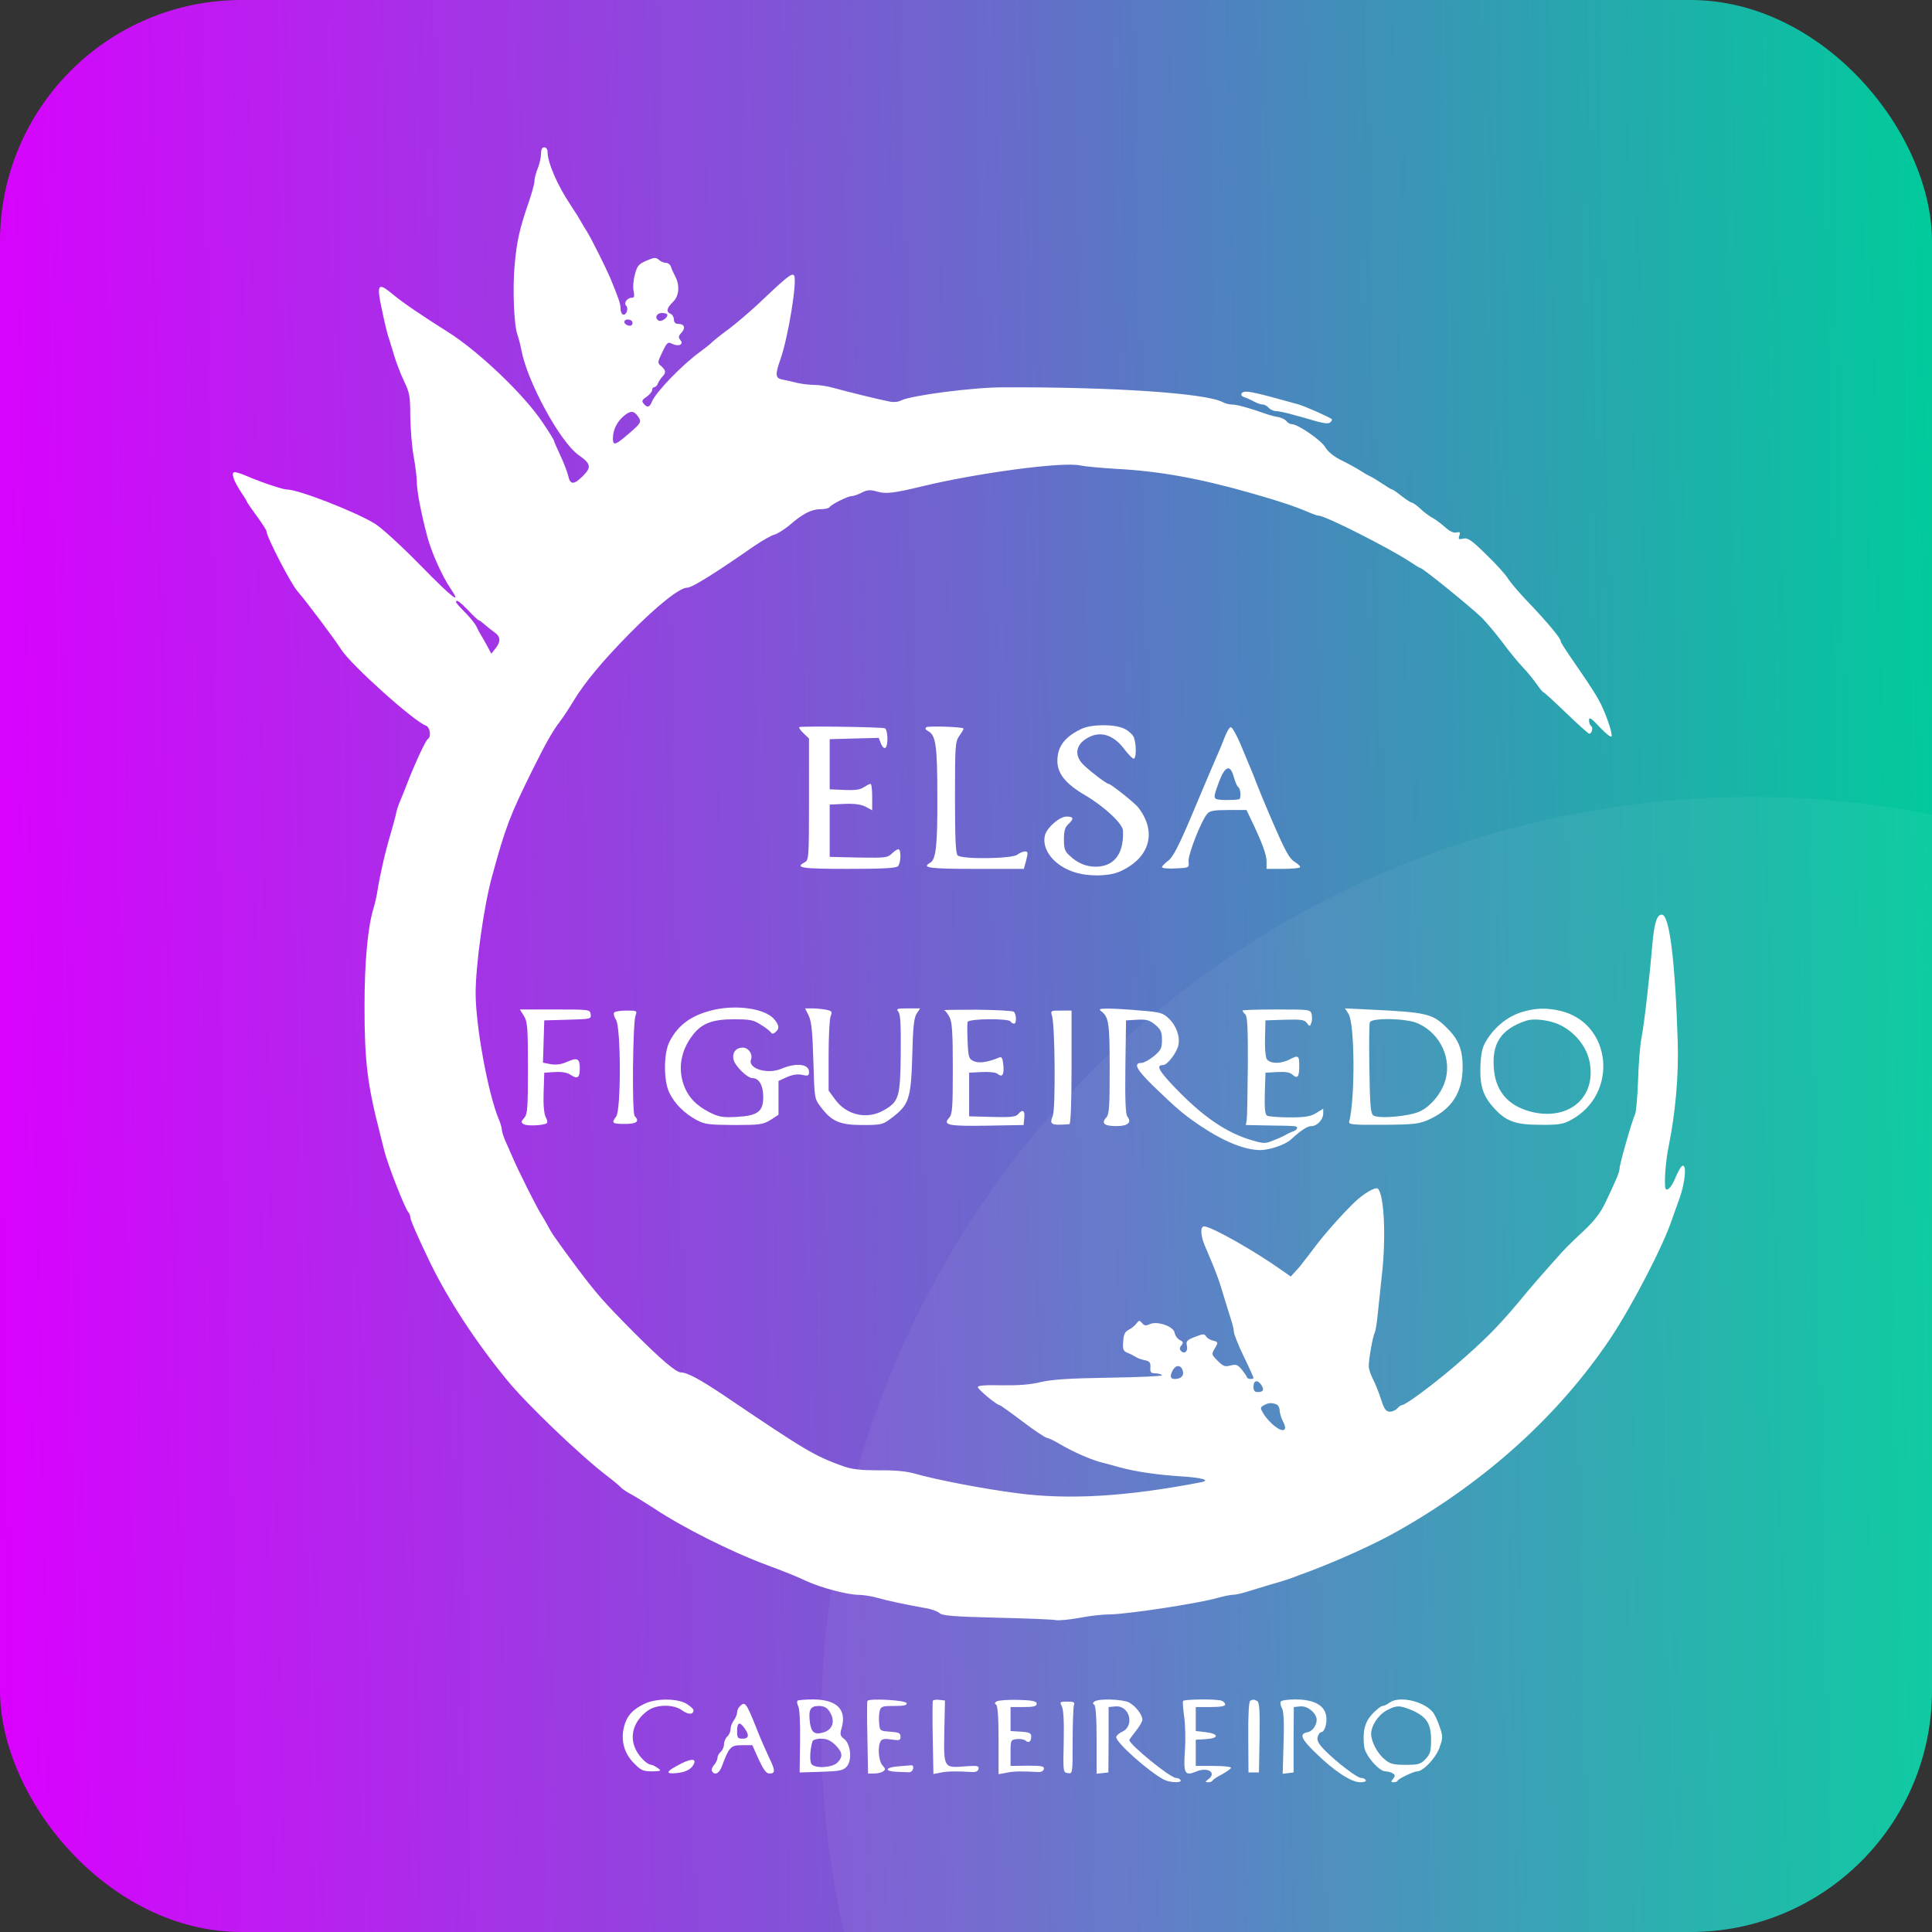 <svg width="800" height="800" viewBox="0 0 800 800" fill="none" xmlns="http://www.w3.org/2000/svg">
<rect x="0" y="0" width="800" height="800" fill="#333333" stroke="none"/>
<g clip-path="url(#clip0_327_175)">
<path d="M0 0H800V800H0V0Z" fill="url(#paint0_linear_327_175)"/>
<circle cx="725" cy="715" r="385" fill="white" fill-opacity="0.05"/>
<g clip-path="url(#clip1_327_175)">
<path d="M224.018 63.708C224.018 65.243 223.386 67.951 222.664 69.756C221.943 71.471 221.311 73.818 221.311 74.901C221.311 76.075 220.228 79.956 218.965 83.657C215.176 94.579 214.003 99.724 213.101 109.744C212.199 119.673 212.83 134.748 214.274 138.629C214.725 139.893 215.447 142.691 215.898 144.948C218.244 157.856 231.957 183.131 239.626 188.457C244.769 192.067 245.04 193.511 241.16 197.303C237.641 200.823 236.017 200.733 235.296 197.032C234.935 195.497 233.491 191.706 232.048 188.637C230.604 185.568 229.431 182.86 229.431 182.589C229.431 182.228 227.356 178.888 224.74 175.007C217.071 163.453 198.034 145.309 185.312 137.366C175.117 130.957 166.456 125.089 162.847 122.02C156.441 116.695 155.81 117.417 158.156 128.339C159.058 132.762 160.231 137.546 160.682 139.081C161.223 140.525 162.306 144.226 163.208 147.205C164.11 150.183 165.915 154.968 167.358 157.946C169.614 162.64 169.884 164.175 169.884 172.389C169.975 177.354 170.516 184.756 171.238 188.727C171.96 192.699 172.591 197.573 172.591 199.559C172.591 203.26 174.396 212.648 176.922 222.126C178.546 228.445 183.147 238.735 186.576 243.7C191.357 250.741 187.568 247.852 174.125 234.131C166.636 226.459 158.156 218.696 155.449 216.981C147.69 212.106 123.691 202.719 118.999 202.719C117.195 202.719 108.804 199.92 102.849 197.393C100.413 196.31 97.887 195.497 97.256 195.497C95.541 195.497 96.534 198.747 99.601 203.441C101.045 205.607 102.218 207.503 102.218 207.683C102.218 207.954 104.022 210.572 106.278 213.641C108.533 216.71 110.338 219.508 110.338 219.96C110.338 222.216 120.443 241.714 123.149 244.783C126.488 248.574 138.577 264.642 141.374 269.065C145.524 275.474 171.238 298.582 176.38 300.477C178.095 301.109 178.636 305.081 177.192 305.984C176.2 306.616 171.869 316.003 168.531 324.579C167.719 326.835 166.456 329.814 165.824 331.349C165.193 332.793 164.381 335.05 164.11 336.313C163.93 337.577 162.847 341.368 161.855 344.889C159.509 352.652 157.344 362.31 156.351 368.539C155.99 371.066 155.178 374.496 154.637 376.211C152.291 383.884 150.938 398.236 150.938 416.741C150.938 439.308 152.111 449.056 157.253 469.005C157.795 471.262 158.607 474.512 159.058 476.227C160.411 481.913 167.629 500.328 169.072 501.953C169.524 502.404 169.884 503.307 169.884 503.939C169.884 505.112 172.952 512.153 178.275 523.165C185.764 538.42 196.861 555.481 210.033 571.548C217.973 581.297 240.528 602.961 251.987 611.627C254.242 613.342 256.498 615.237 256.949 615.779C257.49 616.411 259.295 617.675 261.009 618.577C262.723 619.48 267.144 622.188 270.753 624.535C282.392 632.298 302.511 642.498 317.668 648.094C327.052 651.615 329.397 652.608 333.908 654.684C340.044 657.482 350.69 660.28 355.201 660.371C357.186 660.371 360.795 660.912 363.321 661.634C367.832 662.898 374.238 664.252 383.17 665.877C385.606 666.238 388.222 667.231 389.034 667.953C390.297 669.036 394.718 669.397 412.582 669.849C424.762 670.119 435.769 670.571 437.123 670.842C438.386 671.112 442.807 670.661 446.867 669.939C450.927 669.127 456.52 668.495 459.227 668.495C466.264 668.495 496.128 663.981 504.248 661.634C506.774 660.912 509.571 660.371 510.564 660.371C511.466 660.371 514.082 659.829 516.338 659.107C518.593 658.385 522.834 657.121 525.811 656.218C528.788 655.406 532.848 654.142 534.833 653.42C536.818 652.608 539.976 651.525 541.871 650.802C553.96 646.289 570.11 638.977 579.042 633.832C615.672 613.071 645.626 585.81 666.828 554.217C675.76 540.858 688.752 515.763 692.271 505.112C692.722 503.848 694.076 499.967 695.339 496.537C697.775 489.947 698.496 482.094 696.692 482.726C696.06 482.906 694.797 485.163 693.715 487.781C692 492.114 689.655 494.009 689.474 491.301C689.204 487.329 689.835 480.289 690.918 474.873C693.805 460.701 695.158 445.175 694.707 431.093C693.624 397.604 691.279 378.739 688.121 378.739C686.046 378.739 684.963 382.169 684.151 391.647C682.888 406.36 680.723 424.775 679.64 430.191C679.099 432.899 678.467 440.752 678.287 447.522C678.016 454.382 677.475 460.611 677.024 461.513C675.941 463.499 670.618 482.094 670.618 483.899C670.618 485.253 669.264 488.593 664.753 497.981C662.678 502.314 660.242 505.473 655.731 509.716C652.303 512.875 648.243 516.847 646.709 518.562C637.596 528.762 634.258 532.553 628.484 539.594C620.274 549.343 614.59 555.12 602.771 565.32C593.748 573.083 582.02 581.839 580.486 581.839C580.035 581.839 579.223 582.471 578.591 583.193C577.96 583.915 576.606 584.547 575.524 584.547C573.9 584.547 573.178 583.554 571.824 579.311C570.922 576.513 569.388 572.722 568.396 570.826C567.494 569.021 566.772 566.764 566.772 565.861C566.682 563.153 568.486 553.134 569.208 551.96C569.569 551.329 570.2 547.537 570.561 543.566C571.012 539.504 571.734 532.553 572.185 528.13C573.99 512.514 573.178 494.822 570.561 492.204C569.659 491.301 564.787 494.099 560.908 497.8C555.855 502.675 548.637 510.799 544.758 515.944C542.322 519.194 539.886 522.353 539.344 522.985C538.893 523.707 537.54 525.241 536.457 526.415L534.472 528.581L530.593 525.873C519.405 517.93 501.541 507.82 498.564 507.82C496.94 507.82 497.12 511.611 498.835 515.673C503.707 527.047 504.88 530.296 506.864 537.157C507.767 540.135 509.03 544.197 509.661 546.183C510.383 548.259 510.924 550.606 510.924 551.509C510.924 552.412 512.729 556.925 514.984 561.619C517.24 566.223 519.044 570.285 519.044 570.555C519.044 571.277 516.338 571.097 516.338 570.285C516.248 569.923 515.345 568.569 514.263 567.215C512.548 565.049 511.827 564.869 509.571 565.41C507.225 566.042 506.504 565.771 504.248 563.515C501.632 560.897 501.541 560.807 503.075 558.279C504.519 555.752 504.428 555.661 502.263 555.12C501.09 554.849 499.737 554.037 499.376 553.314C498.744 552.231 498.023 552.321 494.775 553.585C491.527 554.849 491.076 555.391 491.436 557.106C492.068 559.453 490.534 560.897 489.091 559.453C488.369 558.73 488.369 558.099 489.181 557.106C490.083 556.022 489.993 555.571 488.459 554.849C487.467 554.307 486.564 552.953 486.384 551.87C486.023 549.252 479.256 546.905 476.189 548.259C474.565 549.072 473.843 548.982 472.941 547.898C471.858 546.635 471.678 546.635 470.595 547.989C469.964 548.891 468.52 550.065 467.437 550.606C465.813 551.419 465.272 552.502 465.092 555.481C464.821 558.73 465.092 559.453 466.896 560.175C468.069 560.626 469.603 561.438 470.324 561.89C471.046 562.431 472.76 562.973 474.114 563.244C476.099 563.695 476.46 564.237 476.369 566.223C476.189 568.208 476.55 568.66 478.444 568.66C479.708 568.75 480.88 569.021 481.151 569.472C481.422 569.833 471.678 570.285 459.498 570.465C442.987 570.736 435.769 571.187 431.078 572.27C426.747 573.354 421.604 573.715 414.838 573.624C408.071 573.444 404.913 573.715 404.913 574.347C404.913 575.339 412.763 581.839 413.936 581.839C414.206 581.839 418.537 584.908 423.409 588.609C428.281 592.31 432.882 595.379 433.514 595.379C434.145 595.469 436.311 596.462 438.296 597.635C444.34 601.246 452.37 604.766 457.242 605.85C458.235 606.12 461.122 606.843 463.558 607.565C470.144 609.37 479.256 610.724 489.452 611.356C498.023 611.897 501.451 612.981 497.211 613.793C466.355 619.751 442.356 621.105 421.153 618.306C406.628 616.411 387.5 612.71 378.388 610.092C375.23 609.189 369.997 608.738 363.862 608.828C356.554 608.828 353.126 608.467 349.336 607.204C337.247 602.871 333.638 600.704 300.256 578.138C290.06 571.277 284.557 568.299 282.031 568.299C279.956 568.299 273.82 563.063 262.813 552.051C249.551 538.691 247.115 535.893 237.912 523.617C229.521 512.243 228.258 510.347 226.724 507.369C226.183 506.376 225.01 504.3 224.108 502.855C222.304 500.147 214.003 483.538 211.928 478.483C211.296 476.949 210.033 474.241 209.221 472.345C208.409 470.45 207.778 468.373 207.778 467.651C207.778 466.929 207.236 465.034 206.515 463.409C202.094 452.757 196.951 424.865 196.951 411.235C196.951 399.5 200.38 374.947 203.808 362.671C209.312 342.542 211.116 337.758 220.319 319.163C226.003 307.699 228.89 302.554 232.138 298.401C233.401 296.686 235.837 292.985 237.461 290.277C241.972 282.785 249.46 273.759 260.468 262.565C272.016 250.831 281.399 243.339 284.557 243.339C286.542 243.339 295.564 237.742 312.436 226.007C315.684 223.841 319.383 221.675 320.646 221.404C321.909 221.043 324.796 219.237 326.961 217.432C332.465 212.648 336.074 210.843 339.773 210.843C341.577 210.843 343.201 210.482 343.472 210.03C344.194 208.857 351.051 205.427 352.675 205.427C353.396 205.427 355.291 204.795 356.825 203.982C359.171 202.809 360.253 202.719 363.14 203.531C366.749 204.614 369.997 204.253 381.907 201.365C404.643 195.858 439.829 191.165 447.047 192.699C449.212 193.15 455.979 193.782 462.204 194.143C479.708 195.046 496.489 198.025 517.962 204.163C530.322 207.683 535.916 209.579 542.322 212.287C543.946 213.009 545.66 213.551 546.111 213.551C548.818 213.551 575.343 227 583.824 232.597C585.989 234.041 587.884 235.215 588.155 235.215C589.147 235.215 608.274 250.741 613.417 255.615C615.402 257.601 619.281 262.204 622.078 265.905C624.785 269.606 628.664 274.3 630.559 276.286C632.544 278.362 635.07 281.521 636.333 283.327C637.596 285.132 638.86 286.667 639.13 286.667C639.401 286.667 643.641 290.548 648.513 295.242C653.385 299.936 657.716 303.817 658.077 303.817C659.16 303.817 659.791 301.2 658.889 300.658C658.348 300.297 657.987 299.304 657.987 298.221C657.987 296.777 658.889 297.318 662.408 301.109C664.844 303.637 667.009 305.442 667.28 304.991C667.911 303.908 664.753 294.791 662.047 289.916C660.874 287.75 657.896 283.146 655.551 279.716C647.431 267.891 646.258 266.086 646.258 265.454C646.258 264.281 640.484 257.42 633.356 249.928C629.386 245.866 625.416 241.172 624.424 239.547C623.432 237.923 619.372 233.409 615.312 229.528C609.267 223.57 607.733 222.577 605.928 223.029C604.034 223.48 603.763 223.299 604.304 221.765C604.756 220.321 604.485 220.14 603.041 220.501C601.959 220.772 600.335 220.05 598.44 218.335C596.906 216.981 594.56 215.175 593.207 214.453C591.854 213.731 589.508 212.016 588.064 210.572C586.621 209.218 584.997 208.135 584.636 208.135C584.185 208.135 582.29 206.871 580.396 205.427C578.501 203.892 576.787 202.719 576.516 202.719C576.155 202.719 574.441 201.635 572.546 200.372C570.652 199.108 568.306 197.664 567.313 197.212C566.321 196.761 564.336 195.588 562.802 194.595C561.359 193.692 557.93 191.796 555.314 190.533C552.246 188.998 549.81 187.012 548.728 185.117C547.013 182.228 537.36 175.639 534.924 175.639C534.202 175.639 533.209 175.097 532.668 174.375C532.127 173.653 530.503 172.931 529.149 172.66C527.796 172.479 525.54 171.847 524.007 171.306C516.518 168.688 512.097 167.515 510.203 167.515C509.03 167.515 507.316 167.063 506.323 166.522C499.376 162.821 461.212 160.203 415.289 160.384C402.928 160.384 377.396 163.723 373.155 165.8C372.072 166.431 370.088 166.612 368.644 166.341C363.592 165.348 351.502 162.369 345.276 160.654C342.75 159.932 339.232 159.391 337.337 159.391C335.532 159.391 332.284 159.03 330.209 158.578C328.134 158.037 325.247 157.405 323.804 157.134C321.097 156.592 320.916 155.148 323.082 149.01C326.42 139.713 330.3 115.521 328.766 113.987C327.773 112.994 325.608 114.799 313.338 126.443C310.09 129.422 304.857 133.935 301.609 136.373C298.361 138.72 295.384 141.157 294.842 141.698C294.391 142.24 292.226 143.955 290.151 145.49C282.482 150.996 271.475 162.46 269.941 166.341C269.039 168.688 267.956 168.959 266.512 167.154C265.61 166.07 265.881 165.529 267.685 164.355C268.948 163.453 270.031 162.189 270.031 161.557C270.031 160.835 270.482 160.293 270.933 160.293C271.475 160.293 272.196 159.571 272.467 158.669C272.828 157.856 273.64 156.592 274.272 155.961C275.896 154.336 275.715 153.343 273.82 151.628C272.196 150.274 272.196 150.093 274.272 145.76C276.166 141.789 276.617 141.428 278.241 142.33C280.858 143.684 283.294 142.691 281.76 140.886C280.858 139.713 280.858 139.171 282.211 137.727C284.016 135.741 283.384 134.116 280.768 134.116C279.685 134.116 279.053 133.484 279.053 132.311C279.053 131.318 278.422 130.235 277.7 129.964C275.715 129.151 276.076 127.527 278.602 125.089C281.219 122.652 281.58 118.229 279.595 114.438C278.873 113.084 278.061 111.279 277.79 110.376C277.52 109.563 276.617 108.841 275.805 108.841C274.903 108.841 273.55 108.3 272.828 107.578C271.565 106.494 270.843 106.585 267.685 107.939C264.528 109.293 263.806 110.105 262.904 113.625C262.272 115.882 262.001 118.951 262.362 120.486C262.813 122.652 262.633 123.284 261.64 123.284C259.746 123.284 258.122 125.45 259.295 126.624C260.377 127.707 259.385 130.686 257.941 130.235C257.4 130.054 256.949 128.881 256.949 127.707C256.949 125.721 256.137 123.465 252.528 114.709C250.453 110.015 244.769 98.551 242.964 95.753C241.972 94.218 240.889 92.413 240.528 91.691C240.168 90.969 238.273 87.9 236.288 84.921C230.784 76.706 226.724 67.319 226.724 62.805C226.724 61.812 226.093 61 225.371 61C224.469 61 224.018 61.903 224.018 63.708ZM276.347 130.415C276.347 131.679 273.82 133.394 272.738 132.762C270.933 131.679 271.836 129.603 274.091 129.603C275.354 129.603 276.347 129.964 276.347 130.415ZM261.911 133.755C261.911 134.567 261.28 135.019 260.377 134.838C258.122 134.387 257.851 132.311 260.016 132.311C261.099 132.311 261.911 132.852 261.911 133.755ZM264.347 172.66C265.791 174.826 265.52 175.278 258.392 181.235C254.693 184.304 253.791 184.395 253.791 181.596C253.791 178.166 255.325 174.917 258.032 172.479C261.009 169.862 262.543 169.952 264.347 172.66ZM193.974 252.817C196.049 255.073 198.034 256.879 198.304 256.879C198.575 256.879 199.568 257.601 200.47 258.413C201.462 259.316 203.267 260.76 204.53 261.663C207.327 263.558 207.507 265.544 205.161 268.523L203.447 270.689L201.823 267.62C200.921 265.905 199.658 263.739 199.026 262.746C198.395 261.753 197.583 260.128 197.132 259.135C196.59 258.142 194.605 255.615 192.53 253.539C190.545 251.553 188.831 249.657 188.831 249.296C188.831 248.033 190.275 249.025 193.974 252.817ZM489.722 567.486C490.444 569.562 489.091 571.007 486.384 571.007C484.58 571.007 484.309 569.833 485.662 567.306C486.925 565.049 489 565.139 489.722 567.486ZM522.383 573.624C523.556 575.61 523.104 576.423 520.668 576.423C519.496 576.423 519.044 575.791 519.044 574.166C519.044 571.458 520.849 571.187 522.383 573.624ZM528.428 581.478C529.24 581.748 529.871 582.922 529.871 584.005C529.871 584.998 530.503 587.074 531.224 588.518C533.3 592.4 531.585 593.393 527.886 590.595C526.262 589.331 524.187 587.074 523.285 585.54C521.751 583.012 521.751 582.832 523.285 581.929C525.18 580.846 526.443 580.755 528.428 581.478Z" fill="white"/>
<path d="M514.082 163.001C513.811 163.543 514.263 164.175 515.165 164.446C516.067 164.716 517.871 165.529 519.225 166.251C520.488 166.973 522.202 167.515 522.924 167.515C523.646 167.515 524.728 168.147 525.36 168.869C525.991 169.591 527.345 170.223 528.337 170.223C529.33 170.223 532.397 170.855 535.194 171.667C537.991 172.389 542.412 173.653 545.119 174.465C548.547 175.368 550.171 175.548 550.893 174.826C551.434 174.285 551.705 173.743 551.434 173.563C550.442 172.66 539.976 168.056 537.54 167.424C536.096 167.063 531.044 165.619 526.352 164.355C517.15 161.918 514.894 161.647 514.082 163.001Z" fill="white"/>
<path d="M330.931 301.109C330.751 301.38 331.563 302.554 332.826 303.727L334.991 305.803V330.988C334.991 355.179 334.901 356.172 333.187 357.075C328.946 359.331 331.923 359.783 351.051 359.783C365.125 359.783 370.99 359.512 371.802 358.699C373.065 357.436 373.245 351.659 371.982 351.659C371.531 351.659 370.268 352.471 369.275 353.464C367.561 355.179 366.479 355.269 355.471 355.089L343.562 354.818V343.986V333.154L349.607 332.883C353.757 332.703 356.554 333.064 358.449 334.057L361.155 335.501V329.995C361.155 327.016 360.885 324.579 360.434 324.579C360.073 324.579 358.9 325.211 357.727 325.933C356.283 327.016 354.028 327.287 349.697 327.106L343.562 326.835V316.455V306.074L353.757 305.803L363.862 305.532L364.764 307.879C365.306 309.233 366.027 309.955 366.569 309.685C367.922 308.872 367.651 302.012 366.388 301.561C364.674 301.019 331.292 300.568 330.931 301.109Z" fill="white"/>
<path d="M383.621 301.109C382.899 301.651 383.17 302.102 384.433 302.824C387.501 304.449 388.132 308.963 388.132 329.814C388.222 350.034 387.591 355.901 385.155 357.255C381.456 359.331 384.704 359.783 403.831 359.783H423.95L424.943 356.172C425.755 353.013 425.665 352.561 424.401 352.561C423.589 352.561 422.146 353.193 421.244 353.915C418.898 355.63 398.237 355.901 396.523 354.186C395.711 353.374 395.44 346.784 395.44 330.175C395.44 308.331 395.53 307.157 397.335 304.539C398.417 303.095 399.139 301.741 398.959 301.651C398.147 300.929 384.613 300.568 383.621 301.109Z" fill="white"/>
<path d="M447.769 301.832C440.822 305.171 437.844 309.143 437.844 315.101C437.844 320.336 441.273 324.579 449.303 329.273C457.152 333.876 464.821 341.007 465.001 343.896C465.452 353.464 461.392 358.88 453.633 358.88C449.844 358.88 446.235 357.436 443.077 354.457C440.912 352.561 440.551 351.478 440.551 347.597C440.551 344.076 441.002 342.542 442.356 341.278C444.792 339.021 444.611 338.119 441.634 338.119C438.837 338.119 433.875 342.361 432.792 345.521C431.078 351.117 435.769 357.797 443.799 360.776C449.573 363.032 458.956 363.032 463.738 360.866C476.189 355.269 479.256 344.437 471.227 334.237C469.693 332.342 459.949 324.579 459.047 324.579C458.235 324.579 452.37 320.156 448.942 316.996C444.16 312.573 445.513 307.338 452.1 304.72C456.701 302.915 461.663 304.901 465.633 310.317C467.437 312.664 469.152 314.379 469.603 314.108C470.595 313.476 470.505 308.06 469.512 305.352C469.061 304.178 467.257 302.554 465.543 301.741C461.392 299.755 452.009 299.846 447.769 301.832Z" fill="white"/>
<path d="M507.045 305.442C506.143 307.789 504.789 311.129 503.977 312.844C501.812 317.899 500.639 320.517 493.331 337.938C488.008 350.485 485.662 354.999 483.677 356.443C482.324 357.436 481.151 358.699 481.151 359.061C481.151 359.512 483.677 359.783 486.835 359.602C492.429 359.331 492.429 359.331 492.158 356.804C491.797 354.096 497.391 339.834 499.917 336.945C501 335.681 502.804 335.411 508.759 335.411H516.157L517.962 339.202C522.653 348.951 524.458 353.915 524.458 356.714V359.783H531.044C534.743 359.783 537.991 359.512 538.262 359.151C538.623 358.88 537.72 357.887 536.277 356.984C533.751 355.45 532.307 352.742 525.811 337.667C522.924 330.897 521.932 328.46 520.398 324.579C519.586 322.322 518.323 319.253 517.691 317.809C517.06 316.274 515.255 311.941 513.631 308.06C512.007 304.269 510.203 301.109 509.661 301.109C509.12 301.109 507.947 303.005 507.045 305.442ZM510.924 321.871C511.466 323.766 512.278 325.662 512.729 325.933C513.812 326.565 513.992 330.897 513 330.988C509.661 331.439 504.428 331.349 503.526 330.807C502.534 330.175 502.714 329.273 504.789 323.676C507.316 316.996 509.481 316.364 510.924 321.871Z" fill="white"/>
<path d="M295.835 418.095C286.632 420.171 280.948 424.143 277.249 431.274C274.723 436.148 274.723 447.793 277.249 452.667C279.504 457.18 283.384 460.972 288.256 463.68C291.775 465.575 293.308 465.756 303.864 465.846C314.601 465.846 315.864 465.665 319.022 463.77L322.36 461.603V454.653V447.612L325.879 445.987C328.224 444.994 330.3 444.633 332.194 445.085C334.63 445.626 334.991 445.446 334.991 443.821C334.991 440.571 329.668 439.939 323.533 442.557C317.668 444.994 309.548 442.467 310.992 438.676C311.804 436.509 309.909 433.801 307.564 433.801C304.676 433.801 303.052 435.968 303.774 438.856C304.496 441.564 309.458 446.439 311.624 446.439C314.33 446.439 316.044 449.508 316.044 454.292C316.044 460.34 313.699 462.055 304.676 462.506C299.263 462.777 297.639 462.506 293.85 460.611C288.166 457.722 284.918 454.202 283.113 449.237C280.677 442.286 281.94 434.975 286.812 428.656C290.512 423.782 294.932 422.067 303.864 422.067C310.541 422.067 312.075 422.337 315.052 424.323C317.037 425.497 318.841 426.941 319.202 427.483C319.653 428.205 320.195 428.205 321.097 427.392C322.901 425.948 322.631 424.323 320.375 421.796C316.496 417.644 305.308 416.019 295.835 418.095Z" fill="white"/>
<path d="M216.98 420.713C218.424 423.15 218.604 425.587 218.604 442.286C218.604 458.895 218.424 461.423 217.071 462.867C215.717 464.402 215.717 464.763 216.8 465.485C218.153 466.388 225.461 466.027 226.454 465.034C226.815 464.763 226.544 463.589 225.912 462.416C225.281 461.152 224.92 457.451 225.1 452.306L225.371 444.182L229.702 443.911C232.589 443.731 234.844 444.092 236.288 445.085C239.175 446.98 240.077 446.258 240.077 442.377C240.077 438.315 239.085 437.773 234.844 439.669C232.408 440.752 230.333 441.023 228.078 440.662L224.83 440.03L225.1 431.274L225.371 422.518L235.115 422.247C244.588 421.976 244.859 421.976 244.588 419.991C244.318 418.005 244.137 418.005 229.792 418.005H215.266L216.98 420.713Z" fill="white"/>
<path d="M334.811 420.442C335.984 422.789 336.435 426.851 336.796 439.217C337.247 454.924 337.247 455.014 339.863 458.354C344.374 464.402 347.803 465.846 357.186 465.846C364.855 465.846 365.577 465.665 368.915 463.138C376.493 457.451 377.215 455.195 377.757 436.87C378.027 425.226 378.478 421.435 379.561 419.72L381.005 417.553H375.952C371.441 417.553 370.99 417.734 371.982 418.907C372.885 419.991 373.065 424.414 372.975 436.329C372.794 454.382 372.253 456.187 365.847 459.798C358.99 463.68 350.509 461.784 345.818 455.285L343.111 451.584V437.322C343.111 429.469 343.472 422.067 343.923 420.893C344.735 418.907 344.555 418.637 342.029 418.095C340.495 417.824 337.969 417.553 336.345 417.553H333.367L334.811 420.442Z" fill="white"/>
<path d="M390.929 418.275C391.47 418.456 392.463 419.81 393.185 421.164C394.267 423.24 394.538 427.753 394.538 442.467C394.538 458.715 394.357 461.423 393.004 462.867C390.297 465.846 392.553 466.388 408.613 466.117L423.86 465.846L424.131 462.867C424.492 459.798 423.409 459.166 421.605 461.333C420.612 462.506 418.537 462.687 410.868 462.506L401.305 462.235V453.209V444.182L406.537 443.911C409.605 443.731 412.402 444.092 413.033 444.633C415.018 446.258 415.83 445.085 415.469 441.023C415.109 437.954 414.838 437.412 413.575 437.954C409.064 439.849 405.365 440.391 403.199 439.398C401.214 438.495 400.944 437.863 400.673 431.364C400.493 427.483 400.493 423.782 400.673 423.15C401.124 421.796 417.635 421.615 418.447 422.969C418.717 423.421 419.349 423.872 419.89 423.872C421.063 423.872 420.883 419.629 419.71 418.907C419.169 418.546 412.312 418.185 404.372 418.095C396.523 418.095 390.478 418.185 390.929 418.275Z" fill="white"/>
<path d="M455.979 418.727C459.137 421.164 459.498 423.511 459.498 442.467C459.498 458.354 459.317 461.423 458.054 462.777C455.889 465.124 457.242 466.297 462.295 466.297C466.986 466.297 468.791 464.763 466.806 462.326C466.084 461.513 465.813 455.195 465.994 441.835L466.264 422.518L470.866 422.247C474.745 422.067 475.918 422.337 478.354 424.323C480.7 426.309 481.151 427.392 481.151 430.642C481.151 434.072 480.7 434.885 477.813 437.322C475.918 438.856 473.663 440.12 472.76 440.12C469.152 440.12 470.505 442.738 477.272 449.417C487.467 459.257 489.903 461.333 496.94 466.117C506.774 472.706 515.436 476.227 521.932 476.227C525.631 476.227 532.217 473.97 534.382 471.984C538.713 468.012 541.329 466.297 543.044 466.297C545.389 466.297 547.916 463.589 547.916 461.062V459.076L545.028 460.881C542.592 462.326 540.427 462.687 533.931 462.687C529.51 462.687 525.27 462.326 524.638 461.965C523.826 461.423 523.556 458.895 523.736 452.667L524.007 444.182L528.879 443.911C532.307 443.731 534.112 444.001 535.194 444.994C537.269 446.89 537.991 445.987 537.991 441.293C537.991 437.051 537.63 436.78 533.841 438.766C530.142 440.662 525.631 440.481 524.458 438.405C524.007 437.412 523.646 433.531 523.826 429.559L524.007 422.518L532.036 422.247C538.803 422.067 540.156 422.247 541.149 423.601C542.322 425.136 542.412 425.136 542.953 423.601C543.314 422.789 543.404 421.164 543.134 419.991C542.592 418.005 542.322 418.005 528.518 418.005C520.849 418.005 514.533 418.185 514.533 418.456C514.533 418.817 515.075 419.539 515.706 420.081C516.518 420.983 516.789 426.399 516.699 441.293C516.608 452.306 516.428 462.326 516.248 463.589L515.887 465.846L524.909 466.027C537.269 466.207 537.089 466.207 537.089 467.11C537.089 467.561 536.367 468.103 535.555 468.464C534.653 468.735 533.3 469.366 532.578 469.818C531.856 470.269 529.51 471.352 527.435 472.165C523.916 473.609 523.375 473.609 518.413 472.165C507.857 469.096 498.113 462.416 486.655 450.501C479.798 443.37 478.535 441.023 481.602 441.023C483.316 441.023 487.196 436.058 487.918 432.899C488.73 429.288 487.106 424.684 483.948 421.706C481.602 419.449 480.339 419.088 472.49 418.456C467.528 418.005 461.573 417.644 459.047 417.644C455.348 417.644 454.806 417.824 455.979 418.727Z" fill="white"/>
<path d="M558.381 419.81C560.998 423.782 561.178 454.924 558.652 464.492C558.381 465.665 560.276 465.846 572.727 465.756C585.628 465.665 587.704 465.395 591.673 463.589C601.147 459.347 605.658 452.306 605.658 441.745C605.658 434.704 603.944 430.371 599.252 425.768C593.207 419.72 591.132 419.178 566.592 418.005L556.938 417.553L558.381 419.81ZM587.162 423.782C596.636 428.024 601.508 438.856 598.169 448.334C596.455 453.209 592.485 457.903 588.245 460.069C584.004 462.235 571.012 463.409 568.667 461.874C567.584 461.152 567.223 457.722 567.043 442.738C566.862 432.718 566.952 423.962 567.223 423.33C567.945 421.345 582.561 421.615 587.162 423.782Z" fill="white"/>
<path d="M630.739 418.907C625.236 420.442 620.003 424.233 616.394 429.469C613.958 433.079 613.417 434.794 613.056 440.301C612.605 448.605 613.778 453.209 617.838 457.903C623.161 464.221 627.221 465.756 637.687 465.756C645.175 465.846 647.34 465.485 650.318 463.86C670.437 453.209 667.55 423.511 645.987 418.546C640.483 417.283 636.153 417.373 630.739 418.907ZM644.002 423.601C650.679 425.948 656.363 432.177 657.987 438.676C661.505 453.299 650.859 463.68 635.521 460.701C625.416 458.625 619.642 452.757 618.65 443.279C617.477 432.267 621.356 426.219 631.822 422.699C634.619 421.706 639.671 422.157 644.002 423.601Z" fill="white"/>
<path d="M254.242 419.359C253.972 419.81 254.332 421.164 255.054 422.247C257.129 425.136 257.22 459.618 255.144 462.326C253.069 465.034 253.43 465.395 258.753 465.395C263.716 465.395 264.979 464.311 262.813 462.145C261.64 460.972 262.001 423.601 263.174 420.442C263.896 418.546 263.716 418.456 259.385 418.456C256.859 418.456 254.513 418.817 254.242 419.359Z" fill="white"/>
<path d="M435.679 420.893C436.852 425.316 437.123 459.166 435.95 462.055C434.416 465.665 435.228 466.117 442.807 465.485C443.348 465.395 443.709 456.91 443.709 441.925V418.456H439.288C434.957 418.456 434.957 418.456 435.679 420.893Z" fill="white"/>
<path d="M267.054 705.414C262.001 707.761 259.475 710.559 258.392 715.072C256.949 720.669 258.483 726.175 262.633 730.237C265.34 733.035 266.422 733.487 269.941 733.487C273.82 733.396 274.001 733.306 272.377 732.133C271.384 731.411 270.121 730.779 269.67 730.779C268.046 730.688 264.888 727.71 263.355 724.641C260.468 719.044 262.272 712.725 268.136 708.393C271.836 705.685 278.963 705.594 282.572 708.302C285.098 710.108 287.173 710.017 287.173 708.122C287.173 707.67 285.82 706.497 284.286 705.504C280.497 703.247 271.926 703.157 267.054 705.414Z" fill="white"/>
<path d="M330.209 704.24C329.939 704.601 330.029 705.594 330.57 706.587C331.112 707.58 331.382 713.628 331.292 721.12L331.112 733.938L340.044 733.667C347.893 733.396 349.156 733.126 350.69 731.411C352.945 728.793 352.224 722.023 349.517 720.037C347.893 718.773 347.712 718.232 348.524 715.433C350.69 707.851 346.449 703.699 336.615 703.699C333.367 703.699 330.48 703.969 330.209 704.24ZM343.472 708.663C346.088 712.725 344.825 716.517 340.404 717.509C337.156 718.322 335.893 717.148 335.352 713.177C334.72 707.941 335.532 706.407 339.051 706.407C341.216 706.407 342.389 707.039 343.472 708.663ZM345.908 722.564C348.976 725.724 349.156 727.439 346.72 729.876C344.645 731.952 337.608 732.403 336.074 730.508C335.172 729.425 335.352 724.46 336.435 721.03C336.615 720.488 338.149 719.947 339.953 719.947C342.389 719.947 343.923 720.669 345.908 722.564Z" fill="white"/>
<path d="M359.171 704.33C358.99 704.692 358.99 711.642 359.171 719.676L359.441 734.389H361.877C363.231 734.389 364.945 734.028 365.667 733.487C366.749 732.764 366.749 732.494 365.396 730.959C363.772 729.154 363.321 723.106 364.674 720.94C365.306 720.037 366.479 719.856 369.185 720.308C372.433 720.759 372.885 720.669 372.885 719.134C372.885 717.6 372.163 717.329 368.644 717.058C364.494 716.787 364.313 716.697 364.043 713.718C363.862 712.003 363.953 709.746 364.223 708.573C364.765 706.587 365.306 706.407 370.268 706.407C374.238 706.407 375.681 706.136 375.411 705.233C374.96 703.969 359.712 703.157 359.171 704.33Z" fill="white"/>
<path d="M386.237 704.33C386.147 704.692 386.057 711.732 386.237 719.856L386.508 734.57L389.846 733.938C392.823 733.396 396.071 733.396 402.658 733.757C404.011 733.848 405.003 733.396 405.184 732.494C405.455 731.14 404.733 731.049 399.59 731.41C390.748 732.133 390.748 732.133 391.019 716.878L391.29 704.15L388.944 703.879C387.681 703.699 386.418 703.879 386.237 704.33Z" fill="white"/>
<path d="M412.673 704.511C411.861 705.053 411.77 705.504 412.492 705.865C413.124 706.316 413.485 711.281 413.485 720.579V734.66L416.913 734.028C419.89 733.396 423.138 733.396 429.725 733.757C431.078 733.848 432.07 733.396 432.251 732.494C432.431 731.32 431.349 731.14 425.484 731.14L418.447 731.23V725.814C418.447 720.579 418.537 720.398 420.973 720.127C422.417 719.947 424.041 720.217 424.672 720.759C426.025 721.933 427.018 721.12 427.018 718.954C427.018 717.69 426.116 717.239 422.777 717.058L418.447 716.787V711.823V706.858H423.86C428.01 706.858 429.273 706.497 429.273 705.504C429.273 704.421 427.649 704.06 421.605 703.879C417.364 703.789 413.394 704.06 412.673 704.511Z" fill="white"/>
<path d="M453.272 704.511C452.46 705.053 452.37 705.504 453.092 705.865C453.724 706.316 454.084 711.281 454.084 720.488V734.48L456.52 734.209L458.956 733.938L459.047 720.398V706.858L461.844 706.587C467.708 706.046 469.964 714.531 464.731 717.058C463.287 717.69 462.204 718.773 462.204 719.315C462.204 721.662 475.648 733.577 481.963 736.917C484.489 738.181 489.632 738.361 488.82 737.097C488.549 736.556 487.647 736.195 486.925 736.195C484.58 736.195 467.618 722.384 467.618 720.488C467.618 720.308 468.881 718.683 470.324 716.787C471.858 714.892 473.031 712.816 473.031 712.093C473.031 710.017 470.234 706.407 467.528 704.962C464.821 703.608 455.257 703.247 453.272 704.511Z" fill="white"/>
<path d="M489.903 704.331C489.632 704.782 489.903 707.67 490.354 710.92C490.805 714.17 490.985 720.579 490.624 725.182C489.993 734.48 490.624 735.563 495.496 733.487C500.188 731.591 503.887 734.028 500.368 736.736C498.925 737.819 498.925 737.91 500.278 738C501.09 738 501.902 737.729 502.083 737.278C502.263 736.917 503.977 735.743 505.962 734.75C507.857 733.667 509.571 732.494 509.752 732.042C509.932 731.591 506.684 731.23 502.624 731.23H495.136V725.814V720.398L499.466 720.127C504.97 719.766 504.699 717.871 499.105 717.239L495.136 716.787V711.823V706.858H501.271C505.15 706.858 507.316 706.497 507.316 705.865C507.316 705.233 506.684 704.511 505.872 704.24C503.797 703.428 490.354 703.608 489.903 704.331Z" fill="white"/>
<path d="M517.691 704.24C517.15 704.421 516.789 710.198 516.879 719.225L516.969 733.938H519.135H521.3L521.571 719.586C521.751 708.663 521.48 705.053 520.668 704.421C519.405 703.699 519.044 703.608 517.691 704.24Z" fill="white"/>
<path d="M530.322 704.601C530.052 705.053 530.232 706.316 530.864 707.4C531.585 708.754 531.766 713.357 531.495 721.933L531.134 734.48L533.39 734.209L535.645 733.938V720.398L535.736 706.858L538.352 706.587C541.42 706.226 545.209 709.385 545.209 712.184C545.119 714.621 543.404 716.968 541.239 717.329C537.901 717.961 538.803 720.127 544.938 725.995C552.607 733.487 559.554 738 563.253 738C564.877 738 565.87 737.639 565.509 737.097C565.238 736.556 564.336 736.195 563.614 736.195C561.9 736.195 553.239 729.515 548.457 724.641C545.84 721.933 545.209 720.579 545.66 719.134C545.931 718.051 546.652 717.239 547.104 717.239C548.637 717.239 549.81 712.725 548.998 709.837C548.006 705.865 543.585 703.699 536.457 703.699C533.39 703.699 530.593 704.06 530.322 704.601Z" fill="white"/>
<path d="M575.343 705.053C574.441 705.775 573.088 706.407 572.456 706.407C571.824 706.407 569.93 707.941 568.216 709.747C565.058 713.177 564.156 716.968 564.877 723.287C565.328 726.897 571.012 733.487 573.719 733.487C574.621 733.487 575.975 733.848 576.696 734.299C577.779 735.021 577.779 735.382 576.877 736.556C575.884 737.729 575.884 738 577.057 738C577.779 738 578.591 737.729 578.772 737.278C579.132 736.465 585.448 733.487 586.801 733.487C589.328 733.487 594.47 727.98 596.004 723.828C597.538 719.586 597.538 719.044 596.094 714.892C595.282 712.455 594.019 709.747 593.117 708.754C589.147 704.24 579.132 702.164 575.343 705.053ZM584.726 708.212C590.771 710.92 592.576 713.718 592.576 720.488C592.576 725.092 592.215 726.356 590.32 728.341C588.335 730.508 587.343 730.779 582.02 730.779C576.967 730.779 575.614 730.418 573.358 728.522C570.291 725.995 567.764 721.12 567.764 717.961C567.764 714.621 570.652 710.198 574.08 708.302C578.14 706.046 579.584 706.046 584.726 708.212Z" fill="white"/>
<path d="M439.649 706.497C440.371 707.67 440.641 712.996 440.461 721.12C440.19 733.758 440.19 733.938 442.175 734.209C444.16 734.48 444.16 734.389 444.16 721.03C444.16 713.538 444.431 706.858 444.701 706.046C445.153 704.872 444.611 704.601 441.995 704.601C438.927 704.601 438.747 704.692 439.649 706.497Z" fill="white"/>
<path d="M306.301 706.587C305.669 707.219 305.218 708.302 305.218 709.115C305.218 709.927 304.586 711.371 303.865 712.364C303.143 713.267 302.511 714.982 302.511 715.975C302.511 717.058 301.88 718.412 301.158 719.044C300.436 719.676 299.805 721.12 299.805 722.203C299.805 723.286 299.173 724.731 298.451 725.363C297.729 725.994 297.098 727.078 297.098 727.89C297.098 728.612 296.466 729.966 295.654 730.869C294.842 731.772 294.481 732.945 294.842 733.396C295.925 735.292 297.82 734.389 298.902 731.41C301.97 723.286 302.601 722.655 307.203 722.655H311.533L314.15 728.522C316.225 732.945 317.308 734.389 318.661 734.389C321.097 734.389 321.097 733.126 318.39 727.619C317.217 725.092 314.872 719.856 313.338 715.885C309.007 705.053 308.556 704.33 306.301 706.587ZM308.285 715.614C310.361 718.502 310.09 719.947 307.473 719.947C305.489 719.947 305.218 719.586 305.218 716.787C305.218 713.177 306.301 712.725 308.285 715.614Z" fill="white"/>
<path d="M281.941 730.327C276.437 733.126 275.354 734.389 278.693 734.299C282.933 734.119 285.549 733.126 286.903 731.14C288.797 728.251 286.632 727.89 281.941 730.327Z" fill="white"/>
<path d="M371.802 731.411C366.569 731.862 366.028 733.396 371.08 733.667C373.065 733.757 375.411 733.848 376.223 733.848C377.125 733.938 377.937 733.216 378.117 732.313C378.298 731.411 377.937 730.869 377.215 730.959C376.584 731.049 374.148 731.23 371.802 731.411Z" fill="white"/>
</g>
</g>
<defs>
<linearGradient id="paint0_linear_327_175" x1="-2.25167e-06" y1="800" x2="815.543" y2="783.827" gradientUnits="userSpaceOnUse">
<stop stop-color="#DB00FF"/>
<stop offset="1" stop-color="#00CB9C"/>
</linearGradient>
<clipPath id="clip0_327_175">
<rect width="800" height="800" rx="100" fill="white"/>
</clipPath>
<clipPath id="clip1_327_175">
<rect width="609" height="677" fill="white" transform="translate(95 61)"/>
</clipPath>
</defs>
</svg>
